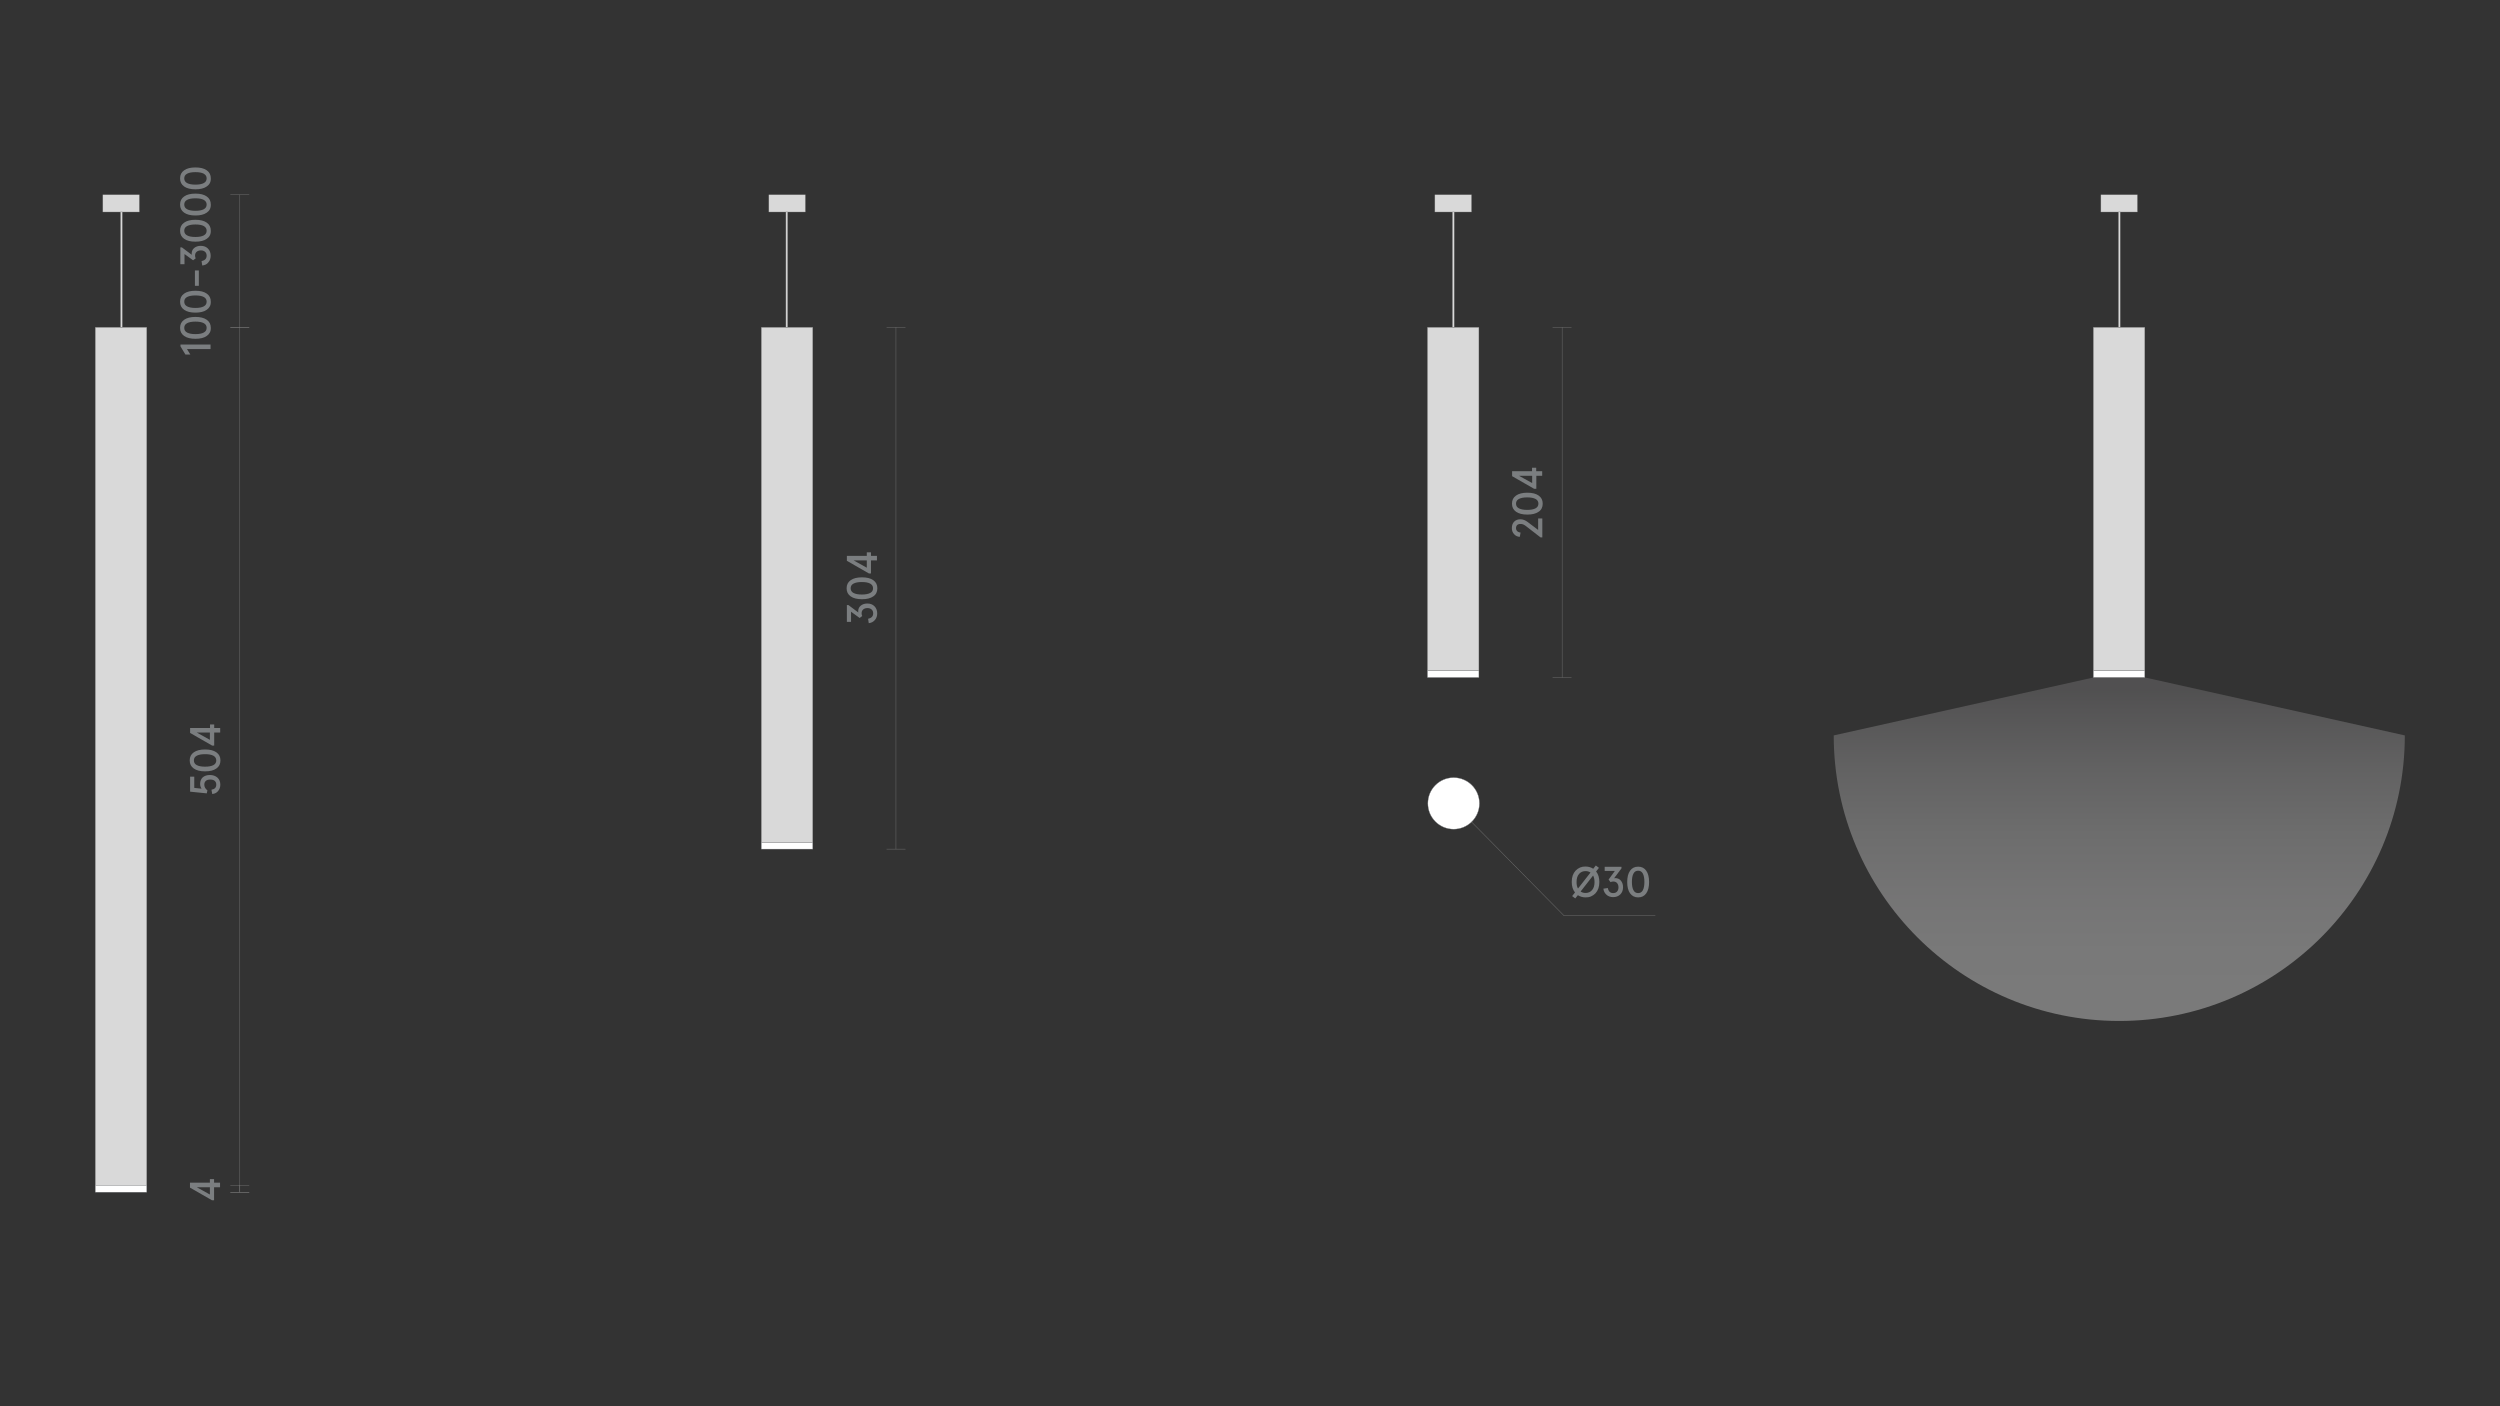 <?xml version="1.0" encoding="utf-8"?>
<!-- Generator: Adobe Illustrator 25.2.3, SVG Export Plug-In . SVG Version: 6.00 Build 0)  -->
<svg version="1.1" id="Слой_1" xmlns="http://www.w3.org/2000/svg" xmlns:xlink="http://www.w3.org/1999/xlink" x="0px" y="0px"
	 viewBox="0 0 1920 1080" style="enable-background:new 0 0 1920 1080;" xml:space="preserve">
<rect x="0" y="0" width="1920" height="1080" fill="#333333" stroke="none"/>
<style type="text/css">
	.st0{fill:none;}
	.st1{fill:#1A1A1A;}
	.st2{fill:#7B7E80;}
	.st3{fill:#D9D9D9;stroke:#868686;stroke-width:0.25;stroke-miterlimit:10;}
	.st4{fill:#BDBBBA;stroke:#928E8D;stroke-width:0.25;stroke-miterlimit:10;}
	.st5{fill:#878687;}
	.st6{fill:#FFFFFF;stroke:#808285;stroke-width:0.25;stroke-miterlimit:10;}
	.st7{fill:none;stroke:#868686;stroke-width:0.25;stroke-miterlimit:10;}
	.st8{fill:none;stroke:#7B7E80;stroke-width:0.25;stroke-miterlimit:10;}
	.st9{clip-path:url(#SVGID_2_);}
	.st10{opacity:0.35;clip-path:url(#SVGID_4_);fill:url(#SVGID_5_);}
	.st11{fill:#D3D3D2;stroke:#808285;stroke-width:0.25;stroke-miterlimit:10;}
	.st12{fill:none;stroke:#868686;stroke-width:0.25;stroke-miterlimit:10;stroke-dasharray:3;}
	.st13{fill:#868586;}
	.st14{opacity:0.35;clip-path:url(#SVGID_7_);fill:url(#SVGID_8_);}
	.st15{fill:#C6C6C5;}
	.st16{clip-path:url(#SVGID_10_);}
	.st17{opacity:0.35;clip-path:url(#SVGID_12_);fill:url(#SVGID_13_);}
	.st18{clip-path:url(#SVGID_15_);}
	.st19{opacity:0.35;clip-path:url(#SVGID_17_);fill:url(#SVGID_18_);}
	.st20{clip-path:url(#SVGID_20_);}
	.st21{opacity:0.35;clip-path:url(#SVGID_22_);fill:url(#SVGID_23_);}
	.st22{clip-path:url(#SVGID_25_);}
	.st23{opacity:0.35;clip-path:url(#SVGID_27_);fill:url(#SVGID_28_);}
	.st24{fill:none;stroke:#868686;stroke-width:0.25;stroke-miterlimit:10;stroke-dasharray:2.992,2.992;}
	.st25{fill:none;stroke:#868686;stroke-width:0.25;stroke-miterlimit:10;stroke-dasharray:3.021,3.021;}
	.st26{fill:none;stroke:#868686;stroke-width:0.25;stroke-miterlimit:10;stroke-dasharray:3.033,3.033;}
	.st27{fill:none;stroke:#868686;stroke-width:0.25;stroke-miterlimit:10;stroke-dasharray:3.032,3.032;}
	.st28{opacity:0.35;clip-path:url(#SVGID_30_);fill:url(#SVGID_31_);}
	.st29{fill:#D9D9D9;stroke:#868686;stroke-width:0.251;stroke-miterlimit:10;}
	.st30{fill:none;stroke:#868686;stroke-width:0.25;stroke-linejoin:bevel;stroke-miterlimit:10;}
	.st31{fill:#D9D9D9;stroke:#868686;stroke-width:0.253;stroke-miterlimit:10;}
	.st32{opacity:0.35;clip-path:url(#SVGID_33_);fill:url(#SVGID_34_);}
</style>
<rect class="st0" width="1920" height="1080"/>
<line class="st3" x1="93.8" y1="288.8" x2="93.8" y2="373.3"/>
<polygon class="st3" points="79,150.2 79,162.3 79,162.8 79.5,162.8 106.4,162.8 107,162.8 107,162.3 107,150.2 107,149.6 
	106.4,149.6 79.5,149.6 79,149.6 "/>
<polygon class="st3" points="590.5,150.2 590.5,162.3 590.5,162.8 591.1,162.8 618,162.8 618.5,162.8 618.5,162.3 618.5,150.2 
	618.5,149.6 618,149.6 591.1,149.6 590.5,149.6 "/>
<line class="st3" x1="1116.9" y1="288.8" x2="1116.9" y2="373.3"/>
<polygon class="st3" points="1102,150.2 1102,162.3 1102,162.8 1102.6,162.8 1129.5,162.8 1130.1,162.8 1130.1,162.3 1130.1,150.2 
	1130.1,149.6 1129.5,149.6 1102.6,149.6 1102,149.6 "/>
<line class="st3" x1="1628.3" y1="288.8" x2="1628.3" y2="373.3"/>
<polygon class="st3" points="1613.5,150.2 1613.5,162.3 1613.5,162.8 1614,162.8 1640.9,162.8 1641.5,162.8 1641.5,162.3 
	1641.5,150.2 1641.5,149.6 1640.9,149.6 1614,149.6 1613.5,149.6 "/>
<line class="st29" x1="184.2" y1="915.3" x2="184.2" y2="251.4"/>
<g>
	<g>
		<path class="st2" d="M163,609.8l-0.6-3.3c2.5-0.4,3.7-1.7,3.7-3.9c0-1.3-0.4-2.2-1.2-2.9c-0.8-0.7-2-1-3.4-1c-1.5,0-2.6,0.3-3.4,1
			c-0.8,0.7-1.2,1.7-1.2,2.9c0,1.7,0.8,3.2,2.4,4.4l-0.5,2.3l-12.8-1.3v-11.5h3.2v8.6l5.6,0.6c-0.7-1-1.1-2.2-1.1-3.6
			c0-2.2,0.7-3.9,2-5.1c1.4-1.2,3.2-1.8,5.6-1.8c2.3,0,4.2,0.7,5.7,2c1.5,1.4,2.2,3.2,2.2,5.4c0,2-0.6,3.6-1.7,4.9
			C166.5,608.8,165,609.6,163,609.8z"/>
		<path class="st2" d="M166.2,590.2c-2.1,1.5-5,2.2-8.7,2.2s-6.6-0.7-8.7-2.2c-2.1-1.5-3.1-3.5-3.1-6.2c0-2.7,1-4.7,3.1-6.2
			s5-2.2,8.7-2.2s6.6,0.7,8.7,2.2s3.1,3.5,3.1,6.2C169.3,586.7,168.3,588.7,166.2,590.2z M163.9,580.4c-1.5-0.8-3.6-1.2-6.4-1.2
			s-4.9,0.4-6.4,1.2c-1.5,0.8-2.2,2-2.2,3.6s0.7,2.8,2.2,3.6c1.5,0.8,3.6,1.2,6.4,1.2s4.9-0.4,6.4-1.2c1.5-0.8,2.2-2,2.2-3.6
			S165.3,581.2,163.9,580.4z"/>
		<path class="st2" d="M169.1,562.6h-4.6v10h-1.6l-16.9-9.7v-3.8h15.3v-2.7h3.2v2.7h4.6V562.6z M161.2,568.2v-5.6h-10.1L161.2,568.2
			z"/>
	</g>
</g>
<line class="st30" x1="191.4" y1="251.4" x2="176.9" y2="251.4"/>
<line class="st30" x1="191.4" y1="915.6" x2="176.9" y2="915.6"/>
<line class="st3" x1="184.2" y1="915.6" x2="184.2" y2="910.3"/>
<g>
	<g>
		<path class="st2" d="M169,911.8h-4.6v10h-1.6l-16.9-9.7v-3.8h15.3v-2.7h3.2v2.7h4.6V911.8z M161.2,917.4v-5.6h-10.1L161.2,917.4z"
			/>
	</g>
</g>
<line class="st30" x1="191.4" y1="915.6" x2="176.9" y2="915.6"/>
<line class="st30" x1="191.4" y1="910.3" x2="176.9" y2="910.3"/>
<rect x="73.2" y="251.4" class="st3" width="39.5" height="659"/>
<line class="st3" x1="184.2" y1="251.4" x2="184.2" y2="149.6"/>
<g>
	<g>
		<path class="st2" d="M161.7,268.1h-18.1l2.6,4.2h-3.8l-3.8-6.3v-1.4h23.1V268.1z"/>
		<path class="st2" d="M158.8,258c-2.1,1.5-5,2.2-8.7,2.2s-6.6-0.7-8.7-2.2s-3.1-3.5-3.1-6.2c0-2.7,1-4.7,3.1-6.2
			c2.1-1.5,5-2.2,8.7-2.2s6.6,0.7,8.7,2.2c2.1,1.5,3.1,3.5,3.1,6.2C162,254.5,160.9,256.5,158.8,258z M156.5,248.2
			c-1.5-0.8-3.6-1.2-6.4-1.2s-4.9,0.4-6.4,1.2c-1.5,0.8-2.2,2-2.2,3.6s0.7,2.8,2.2,3.6c1.5,0.8,3.6,1.2,6.4,1.2s4.9-0.4,6.4-1.2
			c1.5-0.8,2.2-2,2.2-3.6S158,249,156.5,248.2z"/>
		<path class="st2" d="M158.8,237.9c-2.1,1.5-5,2.2-8.7,2.2s-6.6-0.7-8.7-2.2s-3.1-3.5-3.1-6.2c0-2.7,1-4.7,3.1-6.2
			c2.1-1.5,5-2.2,8.7-2.2s6.6,0.7,8.7,2.2c2.1,1.5,3.1,3.5,3.1,6.2C162,234.4,160.9,236.4,158.8,237.9z M156.5,228.1
			c-1.5-0.8-3.6-1.2-6.4-1.2s-4.9,0.4-6.4,1.2c-1.5,0.8-2.2,2-2.2,3.6s0.7,2.8,2.2,3.6c1.5,0.8,3.6,1.2,6.4,1.2s4.9-0.4,6.4-1.2
			c1.5-0.8,2.2-2,2.2-3.6S158,228.9,156.5,228.1z"/>
		<path class="st2" d="M152.7,219.5h-3v-11.8h3V219.5z"/>
		<path class="st2" d="M155.3,203.9l-0.5-3.4c2.6-0.5,3.9-1.9,3.9-4.1c0-1.3-0.4-2.3-1.2-3c-0.8-0.7-1.8-1.1-3.2-1.1
			c-1.4,0-2.5,0.4-3.3,1.1c-0.8,0.7-1.2,1.7-1.2,3c0,0.7,0.2,1.4,0.5,2l-2,1.5l-6.6-4.8v7.8h-3.2V190h1.2l7.6,5.7
			c0-0.5-0.1-0.8-0.1-0.9c0-1.8,0.6-3.2,1.9-4.3c1.3-1.1,3-1.7,5.1-1.7c2.3,0,4.1,0.7,5.5,2.1c1.4,1.4,2.1,3.3,2.1,5.5
			c0,2-0.6,3.8-1.8,5.1C158.9,203,157.3,203.7,155.3,203.9z"/>
		<path class="st2" d="M158.8,183.4c-2.1,1.5-5,2.2-8.7,2.2s-6.6-0.7-8.7-2.2s-3.1-3.5-3.1-6.2c0-2.7,1-4.7,3.1-6.2
			c2.1-1.5,5-2.2,8.7-2.2s6.6,0.7,8.7,2.2c2.1,1.5,3.1,3.5,3.1,6.2C162,179.9,160.9,182,158.8,183.4z M156.5,173.6
			c-1.5-0.8-3.6-1.2-6.4-1.2s-4.9,0.4-6.4,1.2c-1.5,0.8-2.2,2-2.2,3.6s0.7,2.8,2.2,3.6c1.5,0.8,3.6,1.2,6.4,1.2s4.9-0.4,6.4-1.2
			c1.5-0.8,2.2-2,2.2-3.6S158,174.5,156.5,173.6z"/>
		<path class="st2" d="M158.8,163.3c-2.1,1.5-5,2.2-8.7,2.2s-6.6-0.7-8.7-2.2s-3.1-3.5-3.1-6.2c0-2.7,1-4.7,3.1-6.2
			c2.1-1.5,5-2.2,8.7-2.2s6.6,0.7,8.7,2.2c2.1,1.5,3.1,3.5,3.1,6.2C162,159.8,160.9,161.9,158.8,163.3z M156.5,153.5
			c-1.5-0.8-3.6-1.2-6.4-1.2s-4.9,0.4-6.4,1.2c-1.5,0.8-2.2,2-2.2,3.6s0.7,2.8,2.2,3.6c1.5,0.8,3.6,1.2,6.4,1.2s4.9-0.4,6.4-1.2
			c1.5-0.8,2.2-2,2.2-3.6S158,154.4,156.5,153.5z"/>
		<path class="st2" d="M158.8,143.2c-2.1,1.5-5,2.2-8.7,2.2s-6.6-0.7-8.7-2.2s-3.1-3.5-3.1-6.2c0-2.7,1-4.7,3.1-6.2
			c2.1-1.5,5-2.2,8.7-2.2s6.6,0.7,8.7,2.2c2.1,1.5,3.1,3.5,3.1,6.2C162,139.7,160.9,141.8,158.8,143.2z M156.5,133.4
			c-1.5-0.8-3.6-1.2-6.4-1.2s-4.9,0.4-6.4,1.2c-1.5,0.8-2.2,2-2.2,3.6s0.7,2.8,2.2,3.6c1.5,0.8,3.6,1.2,6.4,1.2s4.9-0.4,6.4-1.2
			c1.5-0.8,2.2-2,2.2-3.6S158,134.3,156.5,133.4z"/>
	</g>
</g>
<line class="st30" x1="191.4" y1="251.4" x2="176.9" y2="251.4"/>
<line class="st30" x1="191.4" y1="149.6" x2="176.9" y2="149.6"/>
<rect x="73.2" y="910.3" class="st6" width="39.5" height="5.3"/>
<rect x="584.7" y="646.8" class="st6" width="39.5" height="5.3"/>
<rect x="1096.3" y="515" class="st6" width="39.5" height="5.3"/>
<rect x="1607.7" y="515" class="st6" width="39.5" height="5.3"/>
<rect x="584.7" y="251.4" class="st3" width="39.5" height="395.4"/>
<rect x="1096.3" y="251.4" class="st3" width="39.5" height="263.6"/>
<rect x="1607.7" y="251.4" class="st3" width="39.5" height="263.6"/>
<circle class="st6" cx="1116.4" cy="617" r="19.8"/>
<g>
	<g>
		<path class="st2" d="M1228.3,677.4c0,3.7-1,6.5-3,8.7c-2.1,2.1-4.6,3.2-7.6,3.1c-2.2,0-4.2-0.6-5.9-1.7l-2,2.5l-2.4-1.8l2.2-2.8
			c-1.7-2.1-2.5-4.8-2.5-8.1c0-3.7,1-6.5,3-8.7c2.1-2.1,4.6-3.2,7.6-3.1c2.2,0,4.2,0.6,5.9,1.7l2-2.5l2.4,1.8l-2.2,2.8
			C1227.5,671.4,1228.3,674.1,1228.3,677.4z M1211.9,682.4l9.6-12.3c-1.1-0.7-2.3-1.1-3.8-1.1c-2,0-3.7,0.7-5,2.2s-1.9,3.5-1.9,6.2
			C1210.8,679.4,1211.1,681.1,1211.9,682.4z M1224.6,677.4c0-2-0.4-3.7-1.1-5l-9.6,12.3c1.1,0.7,2.3,1.1,3.8,1.1c2,0,3.7-0.7,5-2.2
			C1224,682.1,1224.6,680.1,1224.6,677.4z"/>
		<path class="st2" d="M1231.4,682.5l3.4-0.5c0.5,2.6,1.9,3.9,4.1,3.9c1.3,0,2.3-0.4,3-1.2c0.7-0.8,1.1-1.8,1.1-3.2
			c0-1.4-0.4-2.5-1.1-3.3c-0.7-0.8-1.7-1.2-3-1.2c-0.7,0-1.4,0.2-2,0.5l-1.5-2l4.8-6.6h-7.8v-3.2h12.9v1.2l-5.7,7.6
			c0.5,0,0.8-0.1,0.9-0.1c1.8,0,3.2,0.6,4.3,1.9c1.1,1.3,1.7,3,1.7,5.1c0,2.3-0.7,4.1-2.1,5.5c-1.4,1.4-3.3,2.1-5.5,2.1
			c-2,0-3.8-0.6-5.1-1.8S1231.6,684.5,1231.4,682.5z"/>
		<path class="st2" d="M1251.9,686.1c-1.5-2.1-2.2-5-2.2-8.7s0.7-6.6,2.2-8.7c1.5-2.1,3.5-3.1,6.2-3.1c2.7,0,4.7,1,6.2,3.1
			s2.2,5,2.2,8.7s-0.7,6.6-2.2,8.7s-3.5,3.1-6.2,3.1C1255.4,689.2,1253.4,688.1,1251.9,686.1z M1261.7,683.7
			c0.8-1.5,1.2-3.6,1.2-6.4s-0.4-4.9-1.2-6.4c-0.8-1.5-2-2.2-3.6-2.2s-2.8,0.7-3.6,2.2c-0.8,1.5-1.2,3.6-1.2,6.4s0.4,4.9,1.2,6.4
			c0.8,1.5,2,2.2,3.6,2.2S1260.9,685.2,1261.7,683.7z"/>
	</g>
</g>
<polyline class="st7" points="1130.1,631.2 1201.2,703.3 1271.3,703.3 "/>
<line class="st3" x1="688.1" y1="652.1" x2="688.1" y2="251.4"/>
<g>
	<g>
		<path class="st2" d="M667.2,478.6l-0.5-3.4c2.6-0.5,3.9-1.9,3.9-4.1c0-1.3-0.4-2.3-1.2-3c-0.8-0.7-1.8-1.1-3.2-1.1
			c-1.4,0-2.5,0.4-3.3,1.1c-0.8,0.7-1.2,1.7-1.2,3c0,0.7,0.2,1.4,0.5,2l-2,1.5l-6.6-4.8v7.8h-3.2v-12.9h1.2l7.6,5.7
			c0-0.5-0.1-0.8-0.1-0.9c0-1.8,0.6-3.2,1.9-4.3c1.3-1.1,3-1.7,5.1-1.7c2.3,0,4.1,0.7,5.5,2.1c1.4,1.4,2.1,3.3,2.1,5.5
			c0,2-0.6,3.8-1.8,5.1C670.7,477.6,669.1,478.4,667.2,478.6z"/>
		<path class="st2" d="M670.7,458c-2.1,1.5-5,2.2-8.7,2.2s-6.6-0.7-8.7-2.2s-3.1-3.5-3.1-6.2c0-2.7,1-4.7,3.1-6.2
			c2.1-1.5,5-2.2,8.7-2.2s6.6,0.7,8.7,2.2c2.1,1.5,3.1,3.5,3.1,6.2C673.8,454.5,672.8,456.6,670.7,458z M668.3,448.2
			c-1.5-0.8-3.6-1.2-6.4-1.2s-4.9,0.4-6.4,1.2c-1.5,0.8-2.2,2-2.2,3.6s0.7,2.8,2.2,3.6c1.5,0.8,3.6,1.2,6.4,1.2s4.9-0.4,6.4-1.2
			c1.5-0.8,2.2-2,2.2-3.6S669.8,449.1,668.3,448.2z"/>
		<path class="st2" d="M673.5,430.4h-4.6v10h-1.6l-16.9-9.7v-3.8h15.3v-2.7h3.2v2.7h4.6V430.4z M665.7,436v-5.6h-10.1L665.7,436z"/>
	</g>
</g>
<line class="st30" x1="695.4" y1="251.4" x2="680.9" y2="251.4"/>
<line class="st30" x1="695.4" y1="652.1" x2="680.9" y2="652.1"/>
<line class="st31" x1="1199.7" y1="520.3" x2="1199.7" y2="251.4"/>
<g>
	<g>
		<path class="st2" d="M1184.5,412.7h-1.4l-10.7-8.3c-1-0.8-1.8-1.3-2.5-1.6c-0.6-0.3-1.4-0.4-2.2-0.4c-1.1,0-1.9,0.3-2.5,0.8
			c-0.6,0.6-0.9,1.4-0.9,2.4c0,0.9,0.3,1.7,0.9,2.3c0.6,0.6,1.5,1,2.6,1.1l-0.6,3.3c-1.8-0.1-3.3-0.8-4.4-2.1
			c-1.2-1.3-1.7-2.8-1.7-4.7c0-2,0.6-3.7,1.8-4.9c1.2-1.2,2.8-1.8,4.8-1.8c1.8,0,3.8,0.7,5.7,2.2l7.9,6v-8.8h3.2V412.7z"/>
		<path class="st2" d="M1181.7,393c-2.1,1.5-5,2.2-8.7,2.2s-6.6-0.7-8.7-2.2s-3.1-3.5-3.1-6.2c0-2.7,1-4.7,3.1-6.2
			c2.1-1.5,5-2.2,8.7-2.2s6.6,0.7,8.7,2.2c2.1,1.5,3.1,3.5,3.1,6.2C1184.8,389.5,1183.8,391.6,1181.7,393z M1179.3,383.2
			c-1.5-0.8-3.6-1.2-6.4-1.2s-4.9,0.4-6.4,1.2c-1.5,0.8-2.2,2-2.2,3.6s0.7,2.8,2.2,3.6c1.5,0.8,3.6,1.2,6.4,1.2s4.9-0.4,6.4-1.2
			c1.5-0.8,2.2-2,2.2-3.6S1180.8,384,1179.3,383.2z"/>
		<path class="st2" d="M1184.5,365.4h-4.6v10h-1.7l-16.9-9.7v-3.8h15.3v-2.7h3.2v2.7h4.6V365.4z M1176.7,371v-5.6h-10.1L1176.7,371z
			"/>
	</g>
</g>
<line class="st30" x1="1206.9" y1="251.4" x2="1192.4" y2="251.4"/>
<line class="st30" x1="1206.9" y1="520.3" x2="1192.4" y2="520.3"/>
<rect x="92.6" y="162.8" class="st3" width="1.3" height="88.5"/>
<rect x="603.6" y="162.8" class="st3" width="1.3" height="88.5"/>
<rect x="1115.5" y="162.8" class="st3" width="1.3" height="88.5"/>
<rect x="1627" y="162.8" class="st3" width="1.3" height="88.5"/>
<path class="st0" d="M1739.8,644.7l-39.9-62.8h-16.2h-16.2h-79.9H1571h-15.8l-39.9,63.5C1559.5,688.2,1706.3,691.2,1739.8,644.7z"/>
<g>
	<defs>
		<path id="SVGID_32_" d="M1647.3,520.3h-39.5l-199.5,44.5c0,121.1,98.2,219.3,219.3,219.3s219.3-98.2,219.3-219.3L1647.3,520.3z"/>
	</defs>
	<clipPath id="SVGID_2_">
		<use xlink:href="#SVGID_32_"  style="overflow:visible;"/>
	</clipPath>
	
		<linearGradient id="SVGID_4_" gradientUnits="userSpaceOnUse" x1="3620.15" y1="498.344" x2="3620.15" y2="740.208" gradientTransform="matrix(-1 -8.094555e-06 0 -1 5255.931 1269.247)">
		<stop  offset="0" style="stop-color:#FFFFFF"/>
		<stop  offset="0.17" style="stop-color:#FBFBFB"/>
		<stop  offset="0.355" style="stop-color:#EEEDEE"/>
		<stop  offset="0.547" style="stop-color:#D8D8D8"/>
		<stop  offset="0.745" style="stop-color:#BAB9BA"/>
		<stop  offset="0.945" style="stop-color:#949294"/>
		<stop  offset="1" style="stop-color:#888688"/>
	</linearGradient>
	<path style="opacity:0.35;clip-path:url(#SVGID_2_);fill:url(#SVGID_4_);" d="M1939.5,724.6l0-209.3l-607.5,0l0,228.3
		c0,62.1,492.3,42.5,492.3,42.5S1939.5,786.1,1939.5,724.6z"/>
</g>
</svg>

